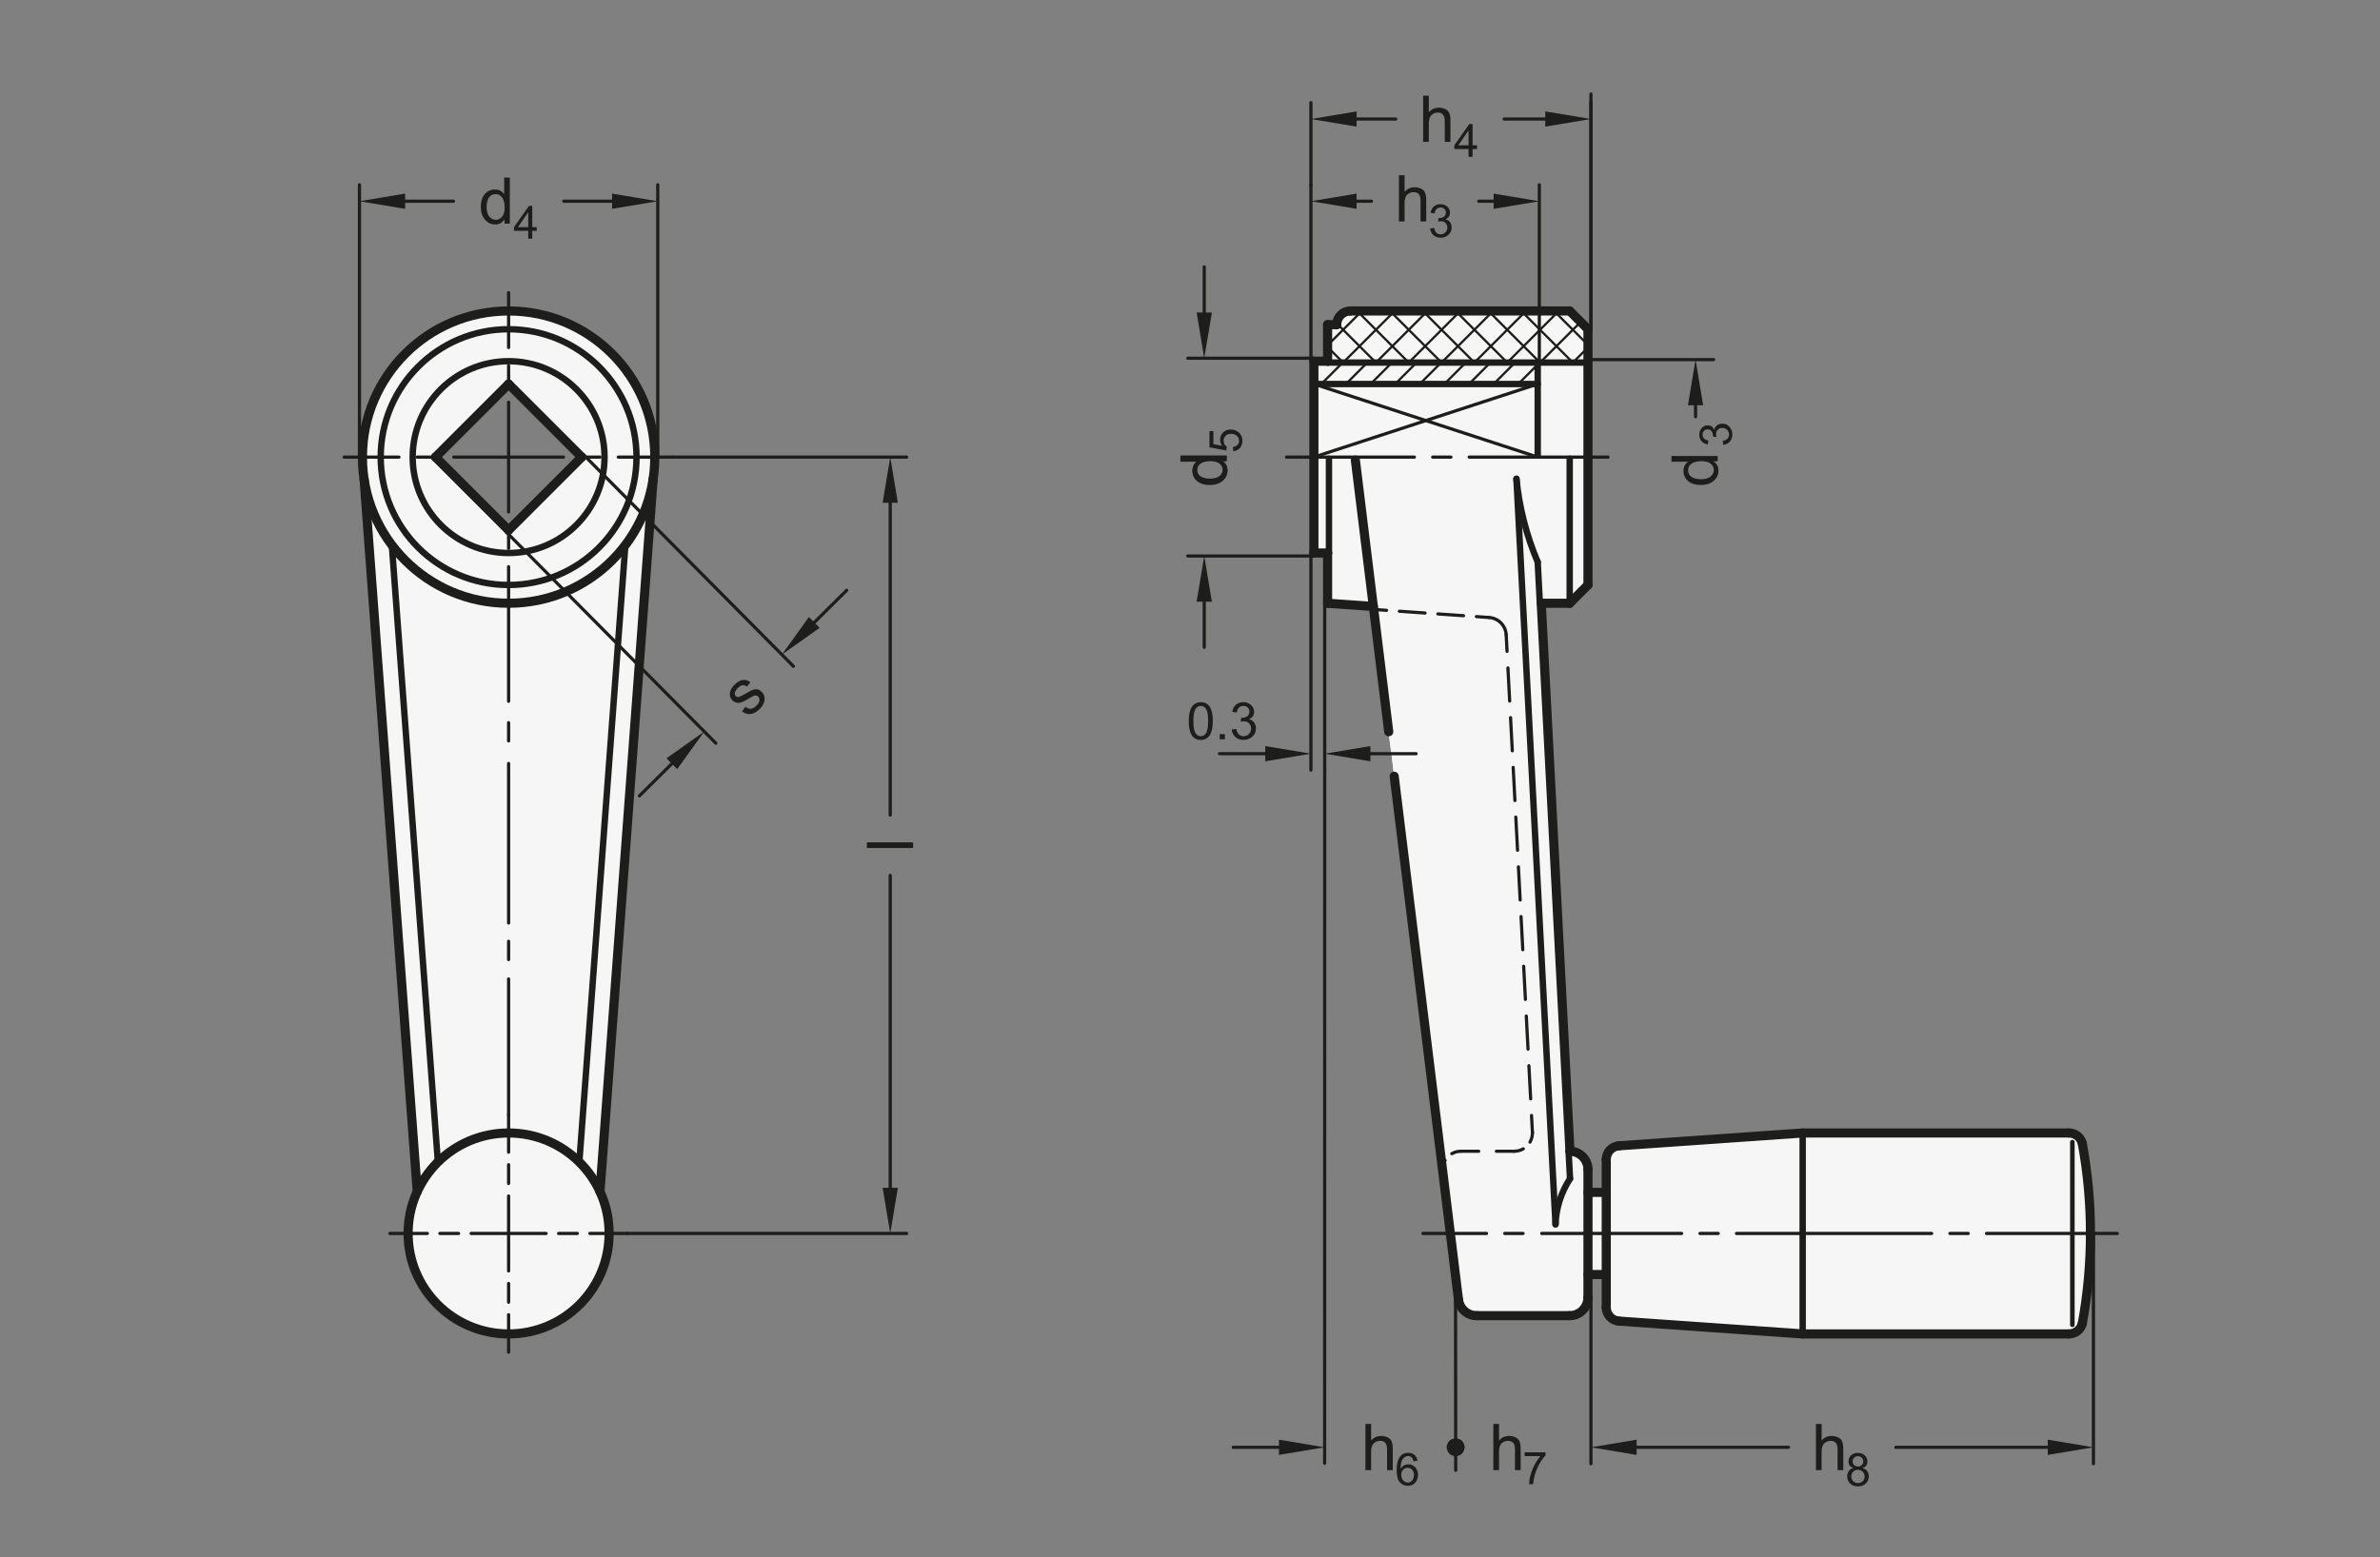 <?xml version="1.0" encoding="UTF-8"?>
<svg xmlns="http://www.w3.org/2000/svg" version="1.1" viewBox="0 0 369.213 241.654">
  <rect x="0" y="0" width="369.213" height="241.654" fill="#808080" stroke="none"/>
  <!-- Generator: Adobe Illustrator 28.6.0, SVG Export Plug-In . SVG Version: 1.2.0 Build 709)  -->
  <g>
    <g id="MD_x5F_3_x5F_FUELLUNG_x5F_WS">
      <g id="POLYLINE">
        <path d="M323.036,177.464c-.222-.965-1.081-1.649-2.072-1.649h-41.312l-28.494,1.988c-1.114.078-1.978,1.004-1.978,2.121v5.104h-2.835v-3.543c0-1.55-1.245-2.813-2.795-2.837l-4.457-85.037h4.417l2.835-2.835-.04-19.843.04-19.843-2.835-2.835h-34.056c-1.137-.015-2.071.894-2.087,2.031,0,.032,0,.063,0,.095h-1.417v5.669h-2.126v29.764h2.126v7.795l7.097.496,2.29,18.975.57,4.313,10.348,84.278c.175,1.421,1.382,2.489,2.814,2.489h14.441c1.566,0,2.835-1.269,2.835-2.835v-3.543h2.835v5.104c0,1.117.864,2.043,1.978,2.121l28.494,1.988h41.312c.99,0,1.85-.684,2.072-1.649,1.682-9.218,1.682-18.665,0-27.883Z" fill="#fff"/>
      </g>
      <g id="POLYLINE-2" data-name="POLYLINE">
        <path d="M64.728,184.91c-3.587,7.828-.149,17.081,7.678,20.668s17.081.149,20.668-7.678c1.89-4.124,1.89-8.866,0-12.99l8.25-110.596-11.089-3.377-11.335,11.335-11.339-11.339,11.339-11.339,11.339,11.339,11.088,3.365c1.859-12.386-6.675-23.933-19.061-25.791-12.386-1.859-23.933,6.675-25.791,19.061-.335,2.231-.335,4.499,0,6.73l8.253,110.612Z" fill="#fff"/>
      </g>
    </g>
    <g id="MD_x5F_3_x5F_FUELLUNG_x5F_GR">
      <g id="POLYLINE-3" data-name="POLYLINE">
        <path d="M64.728,184.91c-3.587,7.828-.149,17.081,7.678,20.668s17.081.149,20.668-7.678c1.89-4.124,1.89-8.866,0-12.99l8.25-110.596-11.089-3.377-11.335,11.335-11.339-11.339,11.339-11.339,11.339,11.339,11.088,3.365c1.859-12.386-6.675-23.933-19.061-25.791-12.386-1.859-23.933,6.675-25.791,19.061-.335,2.231-.335,4.499,0,6.73l8.253,110.612Z" fill="#f6f6f6"/>
      </g>
      <g id="POLYLINE-4" data-name="POLYLINE">
        <path d="M323.036,177.464c-.222-.965-1.081-1.649-2.072-1.649h-41.312l-28.494,1.988c-1.114.078-1.978,1.004-1.978,2.121v5.104h-2.835v-3.543c0-1.55-1.245-2.813-2.795-2.837l-4.457-85.037h4.417l2.835-2.835-.04-19.843.04-19.843-2.835-2.835h-34.056c-1.137-.015-2.071.894-2.087,2.031,0,.032,0,.063,0,.095h-1.417v5.669h-2.126v29.764h2.126v7.795l7.097.496,2.29,18.975.57,4.313,10.348,84.278c.175,1.421,1.382,2.489,2.814,2.489h14.441c1.566,0,2.835-1.269,2.835-2.835v-3.543h2.835v5.104c0,1.117.864,2.043,1.978,2.121l28.494,1.988h41.312c.99,0,1.85-.684,2.072-1.649,1.682-9.218,1.682-18.665,0-27.883Z" fill="#f6f6f6"/>
      </g>
    </g>
    <g id="MD_x5F_1_x5F_070">
      <g id="CIRCLE">
        <path d="M59.058,70.932c0-10.959,8.884-19.843,19.843-19.843s19.843,8.884,19.843,19.843-8.884,19.843-19.843,19.843-19.843-8.884-19.843-19.843h0Z" fill="none" stroke="#1d1d1b" stroke-linecap="round" stroke-linejoin="round" stroke-width=".992"/>
      </g>
      <g id="LINE">
        <line x1="67.929" y1="180.329" x2="60.785" y2="84.573" fill="none" stroke="#1d1d1b" stroke-linecap="round" stroke-linejoin="round" stroke-width=".992"/>
      </g>
      <g id="LINE-2" data-name="LINE">
        <line x1="89.873" y1="180.329" x2="97.017" y2="84.573" fill="none" stroke="#1d1d1b" stroke-linecap="round" stroke-linejoin="round" stroke-width=".992"/>
      </g>
      <g id="LINE-3" data-name="LINE">
        <line x1="241.31" y1="189.988" x2="235.247" y2="74.298" fill="none" stroke="#1d1d1b" stroke-linecap="round" stroke-linejoin="round" stroke-width=".992"/>
      </g>
      <g id="ARC">
        <path d="M235.247,74.298c.439,4.449,1.551,8.805,3.299,12.919" fill="none" stroke="#1d1d1b" stroke-linecap="round" stroke-linejoin="round" stroke-width=".992"/>
      </g>
      <g id="ARC-2" data-name="ARC">
        <path d="M243.561,182.912c-1.385,2.107-2.164,4.555-2.251,7.075" fill="none" stroke="#1d1d1b" stroke-linecap="round" stroke-linejoin="round" stroke-width=".992"/>
      </g>
      <g id="LINE-4" data-name="LINE">
        <line x1="243.51" y1="93.61" x2="243.51" y2="71.181" fill="none" stroke="#1d1d1b" stroke-linecap="round" stroke-linejoin="round" stroke-width=".992"/>
      </g>
      <g id="LINE-5" data-name="LINE">
        <line x1="249.18" y1="185.027" x2="249.18" y2="197.783" fill="none" stroke="#1d1d1b" stroke-linecap="round" stroke-linejoin="round" stroke-width=".992"/>
      </g>
      <g id="LINE-6" data-name="LINE">
        <line x1="243.561" y1="182.912" x2="243.338" y2="178.66" fill="none" stroke="#1d1d1b" stroke-linecap="round" stroke-linejoin="round" stroke-width=".992"/>
      </g>
      <g id="LINE-7" data-name="LINE">
        <line x1="238.881" y1="93.61" x2="238.546" y2="87.206" fill="none" stroke="#1d1d1b" stroke-linecap="round" stroke-linejoin="round" stroke-width=".992"/>
      </g>
      <g id="LINE-8" data-name="LINE">
        <line x1="279.652" y1="191.405" x2="279.652" y2="175.814" fill="none" stroke="#1d1d1b" stroke-linecap="round" stroke-linejoin="round" stroke-width=".992"/>
      </g>
      <g id="LINE-9" data-name="LINE">
        <line x1="279.652" y1="191.405" x2="279.652" y2="206.995" fill="none" stroke="#1d1d1b" stroke-linecap="round" stroke-linejoin="round" stroke-width=".992"/>
      </g>
      <g id="LINE-10" data-name="LINE">
        <line x1="205.951" y1="56.263" x2="246.345" y2="56.263" fill="none" stroke="#1d1d1b" stroke-linecap="round" stroke-linejoin="round" stroke-width=".992"/>
      </g>
      <g id="LINE-11" data-name="LINE">
        <line x1="203.825" y1="59.594" x2="238.55" y2="59.594" fill="none" stroke="#1d1d1b" stroke-linecap="round" stroke-linejoin="round" stroke-width=".992"/>
      </g>
      <g id="LINE-12" data-name="LINE">
        <line x1="238.55" y1="56.263" x2="238.55" y2="70.684" fill="none" stroke="#1d1d1b" stroke-linecap="round" stroke-linejoin="round" stroke-width=".992"/>
      </g>
      <g id="LINE-13" data-name="LINE">
        <line x1="206.164" y1="71.181" x2="206.164" y2="85.814" fill="none" stroke="#1d1d1b" stroke-linecap="round" stroke-linejoin="round" stroke-width=".992"/>
      </g>
      <g id="CIRCLE-2" data-name="CIRCLE">
        <path d="M64.019,70.932c0-8.219,6.663-14.882,14.882-14.882s14.882,6.663,14.882,14.882-6.663,14.882-14.882,14.882-14.882-6.663-14.882-14.882h0Z" fill="none" stroke="#1d1d1b" stroke-linecap="round" stroke-linejoin="round" stroke-width=".992"/>
      </g>
    </g>
    <g id="MD_x5F_1_x5F_VERDECKT">
      <g id="LINE-14" data-name="LINE">
        <path d="M237.724,175.914c-.131,0-.24-.103-.248-.235l-.136-2.572c-.007-.137.099-.253.235-.261.126,0,.253.099.261.235l.136,2.572c.007.137-.099.253-.235.261h-.013ZM237.453,170.769c-.131,0-.241-.103-.248-.235l-.271-5.144c-.007-.137.099-.253.235-.261.128,0,.254.099.261.235l.271,5.144c.007.137-.099.253-.235.261h-.013ZM237.047,163.053c-.131,0-.24-.103-.248-.235l-.271-5.145c-.007-.137.099-.253.235-.261.131,0,.253.099.261.235l.271,5.145c.007.137-.099.253-.235.261h-.013ZM236.64,155.338c-.131,0-.241-.103-.248-.235l-.271-5.145c-.007-.137.099-.253.235-.261.133,0,.254.099.261.235l.271,5.145c.007.137-.099.253-.235.261h-.013ZM236.233,147.621c-.131,0-.24-.103-.248-.235l-.271-5.144c-.007-.137.099-.253.235-.261.136.002.253.099.261.235l.271,5.144c.007.137-.099.253-.235.261h-.013ZM235.826,139.905c-.131,0-.241-.103-.248-.235l-.271-5.145c-.007-.137.099-.253.235-.261.138.003.254.099.261.235l.271,5.145c.007.137-.099.253-.235.261h-.013ZM235.42,132.189c-.131,0-.24-.103-.248-.235l-.271-5.145c-.007-.137.099-.253.235-.261.141.004.253.099.261.235l.271,5.145c.007.137-.099.253-.235.261h-.013ZM235.013,124.472c-.131,0-.241-.103-.248-.235l-.271-5.144c-.007-.137.099-.254.235-.261.126-.013.254.098.261.234l.271,5.145c.007.137-.099.253-.235.261h-.013ZM234.606,116.756c-.131,0-.24-.103-.248-.235l-.271-5.145c-.007-.137.099-.253.235-.261.129-.012.253.098.261.234l.271,5.145c.007.137-.099.253-.235.261-.004,0-.009,0-.013,0ZM234.199,109.04c-.131,0-.241-.103-.248-.235l-.271-5.144c-.007-.137.099-.254.235-.261.131-.011.254.098.261.234l.271,5.144c.007.137-.099.254-.235.261-.004,0-.009,0-.013,0ZM233.793,101.324c-.131,0-.24-.103-.248-.235l-.136-2.573c-.007-.137.099-.253.235-.261.133-.021.252.098.261.234l.136,2.573c.007.137-.099.253-.235.261-.004,0-.009,0-.013,0Z" fill="#1d1d1b"/>
      </g>
      <g id="LINE-15" data-name="LINE">
        <path d="M234.894,178.897h-2.754c-.137,0-.248-.111-.248-.248s.111-.248.248-.248h2.754c.137,0,.248.111.248.248s-.111.248-.248.248ZM229.388,178.897h-2.754c-.137,0-.248-.111-.248-.248s.111-.248.248-.248h2.754c.137,0,.248.111.248.248s-.111.248-.248.248Z" fill="#1d1d1b"/>
      </g>
      <g id="ARC-3" data-name="ARC">
        <g>
          <path d="M237.728,176.062c-.137,0-.248-.111-.248-.248,0-.044,0-.089-.004-.134-.008-.137.097-.254.233-.263.136.006.255.097.263.233.003.055.004.109.004.163,0,.137-.111.248-.248.248Z" fill="#1d1d1b"/>
          <path d="M234.894,178.897c-.137,0-.248-.111-.248-.248s.111-.248.248-.248c.456,0,.902-.119,1.293-.346.118-.068.271-.029.339.091.068.118.028.27-.091.339-.465.27-.998.412-1.541.412ZM237.349,177.48c-.042,0-.085-.011-.124-.033-.119-.068-.159-.221-.091-.339.227-.391.346-.839.346-1.294,0-.137.111-.248.248-.248s.248.111.248.248c0,.543-.143,1.076-.412,1.542-.046.08-.13.124-.215.124Z" fill="#1d1d1b"/>
        </g>
      </g>
      <g id="ARC-4" data-name="ARC">
        <g>
          <path d="M223.819,182.077c-.124,0-.231-.093-.246-.219-.015-.124-.022-.249-.022-.374,0-.137.111-.248.248-.248s.248.111.248.248c0,.105.006.211.019.315.017.136-.081.26-.217.275-.01,0-.02.002-.029.002Z" fill="#1d1d1b"/>
          <path d="M223.799,181.732h0c-.138,0-.248-.111-.248-.248,0-.543.145-1.076.414-1.543.069-.12.223-.158.339-.091.119.068.159.221.091.339-.227.392-.347.84-.348,1.295,0,.138-.111.248-.248.248ZM225.217,179.276c-.085,0-.169-.044-.215-.124-.068-.118-.028-.27.091-.339.465-.27.998-.412,1.541-.412.137,0,.248.111.248.248s-.111.248-.248.248c-.456,0-.902.119-1.293.346-.039.022-.082.033-.124.033Z" fill="#1d1d1b"/>
        </g>
      </g>
      <g id="LINE-16" data-name="LINE">
        <path d="M231.023,96.071c-.006,0-.012,0-.018,0l-1.991-.139c-.137-.01-.239-.128-.229-.265.009-.137.126-.244.265-.23l1.991.139c.137.01.239.128.229.265-.009.131-.118.231-.247.231ZM227.041,95.793c-.006,0-.012,0-.018,0l-3.981-.278c-.137-.01-.239-.128-.229-.265.009-.137.135-.242.265-.23l3.981.278c.137.01.239.128.229.265-.009.131-.118.231-.247.231ZM221.068,95.375c-.006,0-.012,0-.018,0l-3.982-.278c-.137-.01-.239-.128-.229-.265.009-.137.134-.239.265-.23l3.982.278c.137.01.239.128.229.265-.009.131-.118.231-.247.231ZM215.096,94.958c-.006,0-.012,0-.018,0l-1.991-.139c-.137-.01-.239-.128-.229-.265.009-.137.129-.242.265-.23l1.991.139c.137.01.239.128.229.265-.009.131-.118.231-.247.231Z" fill="#1d1d1b"/>
      </g>
      <g id="ARC-5" data-name="ARC">
        <path d="M233.657,98.751c-.131,0-.241-.103-.248-.235-.068-1.303-1.102-2.354-2.403-2.445-.137-.01-.239-.128-.229-.265.009-.136.134-.236.265-.23,1.551.109,2.782,1.362,2.864,2.914.007.137-.099.254-.235.261-.004,0-.009,0-.013,0Z" fill="#1d1d1b"/>
      </g>
    </g>
    <g id="MD_x5F_1_x5F_050">
      <g id="LINE-17" data-name="LINE">
        <line x1="321.488" y1="177.232" x2="321.488" y2="205.578" fill="none" stroke="#1d1d1b" stroke-linecap="round" stroke-linejoin="round" stroke-width=".709"/>
      </g>
    </g>
    <g id="MD_x5F_1_x5F_100">
      <g id="CIRCLE-3" data-name="CIRCLE">
        <path d="M56.224,70.932c0-12.524,10.153-22.677,22.677-22.677s22.677,10.153,22.677,22.677-10.153,22.677-22.677,22.677-22.677-10.153-22.677-22.677h0Z" fill="none" stroke="#1d1d1b" stroke-linecap="round" stroke-linejoin="round" stroke-width="1.417"/>
      </g>
      <g id="CIRCLE-4" data-name="CIRCLE">
        <path d="M63.31,191.405c0-8.61,6.98-15.591,15.591-15.591s15.591,6.98,15.591,15.591-6.98,15.591-15.591,15.591-15.591-6.98-15.591-15.591h0Z" fill="none" stroke="#1d1d1b" stroke-linecap="round" stroke-linejoin="round" stroke-width="1.417"/>
      </g>
      <g id="LINE-18" data-name="LINE">
        <line x1="64.728" y1="184.91" x2="56.475" y2="74.298" fill="none" stroke="#1d1d1b" stroke-linecap="round" stroke-linejoin="round" stroke-width="1.417"/>
      </g>
      <g id="LINE-19" data-name="LINE">
        <line x1="93.074" y1="184.91" x2="101.327" y2="74.298" fill="none" stroke="#1d1d1b" stroke-linecap="round" stroke-linejoin="round" stroke-width="1.417"/>
      </g>
      <g id="LINE-20" data-name="LINE">
        <line x1="246.345" y1="51.09" x2="246.345" y2="70.932" fill="none" stroke="#1d1d1b" stroke-linecap="round" stroke-linejoin="round" stroke-width="1.417"/>
      </g>
      <g id="LINE-21" data-name="LINE">
        <line x1="243.51" y1="93.61" x2="246.345" y2="90.775" fill="none" stroke="#1d1d1b" stroke-linecap="round" stroke-linejoin="round" stroke-width="1.417"/>
      </g>
      <g id="LINE-22" data-name="LINE">
        <line x1="246.345" y1="90.775" x2="246.345" y2="70.932" fill="none" stroke="#1d1d1b" stroke-linecap="round" stroke-linejoin="round" stroke-width="1.417"/>
      </g>
      <g id="LINE-23" data-name="LINE">
        <line x1="239.094" y1="93.61" x2="243.51" y2="93.61" fill="none" stroke="#1d1d1b" stroke-linecap="round" stroke-linejoin="round" stroke-width="1.417"/>
      </g>
      <g id="LINE-24" data-name="LINE">
        <line x1="210.259" y1="71.39" x2="215.436" y2="113.55" fill="none" stroke="#1d1d1b" stroke-linecap="round" stroke-linejoin="round" stroke-width="1.417"/>
      </g>
      <g id="LINE-25" data-name="LINE">
        <line x1="205.951" y1="93.61" x2="213.049" y2="94.106" fill="none" stroke="#1d1d1b" stroke-linecap="round" stroke-linejoin="round" stroke-width="1.417"/>
      </g>
      <g id="LINE-26" data-name="LINE">
        <line x1="229.07" y1="204.161" x2="243.51" y2="204.161" fill="none" stroke="#1d1d1b" stroke-linecap="round" stroke-linejoin="round" stroke-width="1.417"/>
      </g>
      <g id="LINE-27" data-name="LINE">
        <line x1="246.345" y1="201.326" x2="246.345" y2="181.484" fill="none" stroke="#1d1d1b" stroke-linecap="round" stroke-linejoin="round" stroke-width="1.417"/>
      </g>
      <g id="ARC-6" data-name="ARC">
        <path d="M226.256,201.672c.175,1.421,1.382,2.489,2.814,2.489" fill="none" stroke="#1d1d1b" stroke-linecap="round" stroke-linejoin="round" stroke-width="1.417"/>
      </g>
      <g id="ARC-7" data-name="ARC">
        <path d="M243.51,204.161c1.566,0,2.835-1.269,2.835-2.835" fill="none" stroke="#1d1d1b" stroke-linecap="round" stroke-linejoin="round" stroke-width="1.417"/>
      </g>
      <g id="ARC-8" data-name="ARC">
        <path d="M246.345,181.484c0-1.55-1.245-2.812-2.794-2.834" fill="none" stroke="#1d1d1b" stroke-linecap="round" stroke-linejoin="round" stroke-width="1.417"/>
      </g>
      <g id="LINE-28" data-name="LINE">
        <line x1="246.345" y1="197.783" x2="249.18" y2="197.783" fill="none" stroke="#1d1d1b" stroke-linecap="round" stroke-linejoin="round" stroke-width="1.417"/>
      </g>
      <g id="LINE-29" data-name="LINE">
        <line x1="246.345" y1="185.027" x2="249.18" y2="185.027" fill="none" stroke="#1d1d1b" stroke-linecap="round" stroke-linejoin="round" stroke-width="1.417"/>
      </g>
      <g id="LINE-30" data-name="LINE">
        <line x1="243.551" y1="178.649" x2="239.094" y2="93.61" fill="none" stroke="#1d1d1b" stroke-linecap="round" stroke-linejoin="round" stroke-width="1.417"/>
      </g>
      <g id="LINE-31" data-name="LINE">
        <line x1="279.652" y1="175.814" x2="320.965" y2="175.814" fill="none" stroke="#1d1d1b" stroke-linecap="round" stroke-linejoin="round" stroke-width="1.417"/>
      </g>
      <g id="LINE-32" data-name="LINE">
        <line x1="251.158" y1="177.802" x2="279.652" y2="175.814" fill="none" stroke="#1d1d1b" stroke-linecap="round" stroke-linejoin="round" stroke-width="1.417"/>
      </g>
      <g id="LINE-33" data-name="LINE">
        <line x1="251.158" y1="205.007" x2="279.652" y2="206.995" fill="none" stroke="#1d1d1b" stroke-linecap="round" stroke-linejoin="round" stroke-width="1.417"/>
      </g>
      <g id="LINE-34" data-name="LINE">
        <line x1="279.652" y1="206.995" x2="320.965" y2="206.995" fill="none" stroke="#1d1d1b" stroke-linecap="round" stroke-linejoin="round" stroke-width="1.417"/>
      </g>
      <g id="ARC-9" data-name="ARC">
        <path d="M323.036,205.346c1.682-9.218,1.682-18.665,0-27.883" fill="none" stroke="#1d1d1b" stroke-linecap="round" stroke-linejoin="round" stroke-width="1.417"/>
      </g>
      <g id="ARC-10" data-name="ARC">
        <path d="M323.036,177.464c-.222-.965-1.081-1.649-2.072-1.649" fill="none" stroke="#1d1d1b" stroke-linecap="round" stroke-linejoin="round" stroke-width="1.417"/>
      </g>
      <g id="ARC-11" data-name="ARC">
        <path d="M320.965,206.995c.99,0,1.85-.684,2.072-1.649" fill="none" stroke="#1d1d1b" stroke-linecap="round" stroke-linejoin="round" stroke-width="1.417"/>
      </g>
      <g id="ARC-12" data-name="ARC">
        <path d="M249.18,202.887c0,1.117.864,2.043,1.978,2.121" fill="none" stroke="#1d1d1b" stroke-linecap="round" stroke-linejoin="round" stroke-width="1.417"/>
      </g>
      <g id="ARC-13" data-name="ARC">
        <path d="M251.158,177.802c-1.114.078-1.978,1.004-1.978,2.121" fill="none" stroke="#1d1d1b" stroke-linecap="round" stroke-linejoin="round" stroke-width="1.417"/>
      </g>
      <g id="LINE-35" data-name="LINE">
        <line x1="249.18" y1="191.405" x2="249.18" y2="202.887" fill="none" stroke="#1d1d1b" stroke-linecap="round" stroke-linejoin="round" stroke-width="1.417"/>
      </g>
      <g id="LINE-36" data-name="LINE">
        <line x1="249.18" y1="191.405" x2="249.18" y2="179.923" fill="none" stroke="#1d1d1b" stroke-linecap="round" stroke-linejoin="round" stroke-width="1.417"/>
      </g>
      <g id="LINE-37" data-name="LINE">
        <line x1="67.562" y1="70.932" x2="78.901" y2="59.594" fill="none" stroke="#1d1d1b" stroke-linecap="round" stroke-linejoin="round" stroke-width="1.417"/>
      </g>
      <g id="LINE-38" data-name="LINE">
        <line x1="78.901" y1="59.594" x2="90.239" y2="70.932" fill="none" stroke="#1d1d1b" stroke-linecap="round" stroke-linejoin="round" stroke-width="1.417"/>
      </g>
      <g id="LINE-39" data-name="LINE">
        <line x1="90.239" y1="70.932" x2="78.901" y2="82.271" fill="none" stroke="#1d1d1b" stroke-linecap="round" stroke-linejoin="round" stroke-width="1.417"/>
      </g>
      <g id="LINE-40" data-name="LINE">
        <line x1="78.901" y1="82.271" x2="67.562" y2="70.932" fill="none" stroke="#1d1d1b" stroke-linecap="round" stroke-linejoin="round" stroke-width="1.417"/>
      </g>
      <g id="LINE-41" data-name="LINE">
        <line x1="216.284" y1="120.458" x2="226.256" y2="201.672" fill="none" stroke="#1d1d1b" stroke-linecap="round" stroke-linejoin="round" stroke-width="1.417"/>
      </g>
      <g id="LINE-42" data-name="LINE">
        <line x1="209.495" y1="48.255" x2="243.51" y2="48.255" fill="none" stroke="#1d1d1b" stroke-linecap="round" stroke-linejoin="round" stroke-width="1.417"/>
      </g>
      <g id="LINE-43" data-name="LINE">
        <line x1="243.51" y1="48.255" x2="246.345" y2="51.09" fill="none" stroke="#1d1d1b" stroke-linecap="round" stroke-linejoin="round" stroke-width="1.417"/>
      </g>
      <g id="ARC-14" data-name="ARC">
        <path d="M209.495,48.255c-1.174,0-2.126.952-2.126,2.126" fill="none" stroke="#1d1d1b" stroke-linecap="round" stroke-linejoin="round" stroke-width="1.417"/>
      </g>
      <g id="LINE-44" data-name="LINE">
        <line x1="203.825" y1="56.051" x2="205.951" y2="56.051" fill="none" stroke="#1d1d1b" stroke-linecap="round" stroke-linejoin="round" stroke-width="1.417"/>
      </g>
      <g id="LINE-45" data-name="LINE">
        <line x1="203.825" y1="56.051" x2="203.825" y2="70.932" fill="none" stroke="#1d1d1b" stroke-linecap="round" stroke-linejoin="round" stroke-width="1.417"/>
      </g>
      <g id="LINE-46" data-name="LINE">
        <line x1="205.951" y1="56.051" x2="205.951" y2="50.381" fill="none" stroke="#1d1d1b" stroke-linecap="round" stroke-linejoin="round" stroke-width="1.417"/>
      </g>
      <g id="LINE-47" data-name="LINE">
        <line x1="205.951" y1="50.381" x2="207.369" y2="50.381" fill="none" stroke="#1d1d1b" stroke-linecap="round" stroke-linejoin="round" stroke-width="1.417"/>
      </g>
      <g id="LINE-48" data-name="LINE">
        <line x1="203.825" y1="85.814" x2="203.825" y2="70.932" fill="none" stroke="#1d1d1b" stroke-linecap="round" stroke-linejoin="round" stroke-width="1.417"/>
      </g>
      <g id="LINE-49" data-name="LINE">
        <line x1="203.825" y1="85.814" x2="205.951" y2="85.814" fill="none" stroke="#1d1d1b" stroke-linecap="round" stroke-linejoin="round" stroke-width="1.417"/>
      </g>
      <g id="LINE-50" data-name="LINE">
        <line x1="205.951" y1="85.814" x2="205.951" y2="93.61" fill="none" stroke="#1d1d1b" stroke-linecap="round" stroke-linejoin="round" stroke-width="1.417"/>
      </g>
    </g>
    <g id="MD_x5F_2_x5F_BEMASSUNG">
      <g id="LINE-51" data-name="LINE">
        <line x1="225.799" y1="201.728" x2="225.826" y2="228.16" fill="#1d1d1b" stroke="#1d1d1b" stroke-linecap="round" stroke-linejoin="round" stroke-width=".496"/>
      </g>
      <g id="LINE-52" data-name="LINE">
        <line x1="205.507" y1="119.509" x2="205.491" y2="227.068" fill="#1d1d1b" stroke="#1d1d1b" stroke-linecap="round" stroke-linejoin="round" stroke-width=".496"/>
      </g>
      <g id="LINE-53" data-name="LINE">
        <line x1="198.404" y1="224.587" x2="191.317" y2="224.587" fill="#1d1d1b" stroke="#1d1d1b" stroke-linecap="round" stroke-linejoin="round" stroke-width=".496"/>
      </g>
      <g id="SOLID">
        <polygon points="198.404 223.406 205.491 224.587 198.404 225.768 198.404 223.406" fill="#1d1d1b"/>
      </g>
      <g id="LINE-54" data-name="LINE">
        <line x1="246.806" y1="51.09" x2="246.806" y2="14.594" fill="#1d1d1b" stroke="#1d1d1b" stroke-linecap="round" stroke-linejoin="round" stroke-width=".496"/>
      </g>
      <g id="TEXT">
        <path d="M190.285,70.763v.821h-.66v.02c.521.316.782.793.782,1.432,0,.635-.252,1.166-.755,1.591-.504.425-1.156.638-1.957.638-.838,0-1.499-.2-1.984-.601s-.729-.93-.729-1.588c0-.619.236-1.09.709-1.413v-.02h-2.571v-.879h7.165ZM189.683,72.942c0-.384-.157-.71-.474-.978s-.795-.401-1.437-.401c-.633,0-1.136.122-1.511.367-.374.244-.562.595-.562,1.051s.183.801.55,1.034c.366.233.848.35,1.444.35.43,0,.794-.063,1.092-.188s.522-.3.672-.525c.15-.225.225-.461.225-.708Z" fill="#1d1d1b"/>
      </g>
      <g id="TEXT-2" data-name="TEXT">
        <path d="M265.941,66.685c.06-.31.209-.544.45-.703.24-.159.502-.238.785-.238.456,0,.83.166,1.123.498.294.332.44.729.44,1.192,0,.443-.129.808-.387,1.095-.258.288-.599.455-1.023.503l-.085-.616c.33-.062.578-.174.742-.337s.246-.378.246-.645c0-.287-.101-.531-.303-.73-.202-.199-.448-.299-.74-.299-.281,0-.514.091-.698.272-.185.182-.277.418-.277.71,0,.119.021.264.065.435l-.541-.072c0-.164-.008-.294-.023-.39-.017-.096-.055-.203-.116-.321s-.15-.217-.266-.294-.258-.116-.43-.116c-.248,0-.441.083-.578.248s-.205.356-.205.573c0,.249.079.451.236.607s.382.255.674.296l-.113.616c-.436-.08-.762-.256-.979-.528-.216-.272-.324-.598-.324-.977,0-.417.126-.766.378-1.045s.561-.419.925-.419c.468,0,.805.229,1.01.688h.014Z" fill="#1d1d1b"/>
      </g>
      <g id="SOLID-2" data-name="SOLID">
        <polygon points="264.215 62.889 263.034 55.803 261.853 62.889 264.215 62.889" fill="#1d1d1b"/>
      </g>
      <g id="LINE-55" data-name="LINE">
        <line x1="263.034" y1="62.889" x2="263.034" y2="64.661" fill="#1d1d1b" stroke="#1d1d1b" stroke-linecap="round" stroke-linejoin="round" stroke-width=".496"/>
      </g>
      <g id="LINE-56" data-name="LINE">
        <line x1="265.833" y1="55.803" x2="246.345" y2="55.803" fill="#1d1d1b" stroke="#1d1d1b" stroke-linecap="round" stroke-linejoin="round" stroke-width=".496"/>
      </g>
      <g id="TEXT-3" data-name="TEXT">
        <path d="M266.466,70.763v.821h-.66v.02c.521.316.782.793.782,1.432,0,.635-.252,1.166-.755,1.591-.504.425-1.156.638-1.957.638-.838,0-1.499-.2-1.984-.601s-.729-.93-.729-1.588c0-.619.236-1.09.709-1.413v-.02h-2.571v-.879h7.165ZM265.864,72.942c0-.384-.157-.71-.474-.978s-.795-.401-1.437-.401c-.633,0-1.136.122-1.511.367-.374.244-.562.595-.562,1.051s.183.801.55,1.034c.366.233.848.35,1.444.35.43,0,.794-.063,1.092-.188s.522-.3.672-.525c.15-.225.225-.461.225-.708Z" fill="#1d1d1b"/>
      </g>
      <g id="HATCH">
        <path d="M225.821,223.879v1.417l.709-.709-.709-.709ZM225.821,223.879l-.709.709.709.709v-1.417Z" fill="#1d1d1b" fill-rule="evenodd"/>
      </g>
      <g id="HATCH-2" data-name="HATCH">
        <path d="M226.955,224.587h-2.268,2.268Z" fill="#1d1d1b" fill-rule="evenodd"/>
        <path d="M225.016,223.793l.01-.01M225.007,223.815l.041-.041M224.998,223.836l.072-.072M224.989,223.858l.102-.102M224.98,223.88l.133-.133M224.971,223.901l.164-.164M224.962,223.923l.195-.195M224.953,223.945l.225-.225M224.944,223.967l.256-.256M224.935,223.988l.287-.287M224.926,224.01l.318-.318M224.917,224.032l.348-.348M224.908,224.054l.379-.379M224.899,224.075l.41-.41M224.89,224.097l.44-.44M224.881,224.119l.471-.471M224.872,224.14l.502-.502M224.863,224.162l.533-.533M224.854,224.184l.563-.563M224.845,224.206l.594-.594M224.836,224.227l.625-.625M224.827,224.249l.656-.656M224.818,224.271l.686-.686M224.809,224.293l.717-.717M224.8,224.314l.748-.748M224.791,224.336l.778-.778M224.782,224.358l.809-.809M224.773,224.379l.84-.84M224.764,224.401l.871-.871M224.755,224.423l.901-.901M224.746,224.445l.932-.932M224.737,224.466l.963-.963M224.728,224.488l.994-.994M224.719,224.51l1.024-1.024M224.71,224.532l1.055-1.055M224.701,224.553l1.086-1.086M224.692,224.575l1.116-1.116M224.689,224.591l1.136-1.136M224.692,224.6l1.141-1.141M224.696,224.609l1.147-1.147M224.7,224.618l1.152-1.152M224.704,224.627l1.157-1.157M224.707,224.636l1.163-1.163M224.711,224.645l1.168-1.168M224.715,224.654l1.173-1.173M224.718,224.663l1.178-1.178M224.722,224.672l1.184-1.184M224.726,224.681l1.189-1.189M224.73,224.69l1.194-1.194M224.733,224.699l1.199-1.199M224.737,224.708l1.205-1.205M224.741,224.717l1.21-1.21M224.745,224.726l1.215-1.215M224.748,224.735l1.22-1.22M224.752,224.744l1.226-1.226M224.756,224.753l1.231-1.231M224.759,224.762l1.236-1.236M224.763,224.771l1.242-1.242M224.767,224.78l1.247-1.247M224.771,224.789l1.252-1.252M224.774,224.798l1.257-1.257M224.778,224.807l1.263-1.263M224.782,224.816l1.268-1.268M224.786,224.825l1.273-1.273M224.789,224.834l1.278-1.278M224.793,224.843l1.284-1.284M224.797,224.852l1.289-1.289M224.8,224.861l1.294-1.294M224.804,224.87l1.3-1.3M224.808,224.879l1.305-1.305M224.812,224.888l1.31-1.31M224.815,224.897l1.315-1.315M224.819,224.906l1.321-1.321M224.823,224.915l1.326-1.326M224.827,224.924l1.331-1.331M224.83,224.933l1.336-1.336M224.834,224.942l1.342-1.342M224.838,224.951l1.347-1.347M224.841,224.96l1.352-1.352M224.845,224.969l1.358-1.358M224.849,224.978l1.363-1.363M224.853,224.987l1.368-1.368M224.856,224.996l1.373-1.373M224.86,225.005l1.379-1.379M224.864,225.014l1.384-1.384M224.868,225.023l1.389-1.389M224.871,225.032l1.394-1.394M224.875,225.041l1.4-1.4M224.879,225.05l1.405-1.405M224.882,225.059l1.41-1.41M224.886,225.068l1.416-1.416M224.89,225.077l1.421-1.421M224.894,225.086l1.426-1.426M224.897,225.095l1.431-1.431M224.901,225.104l1.437-1.437M224.905,225.113l1.442-1.442M224.909,225.122l1.447-1.447M224.912,225.131l1.452-1.452M224.916,225.14l1.458-1.458M224.92,225.149l1.463-1.463M224.924,225.158l1.468-1.468M224.927,225.167l1.474-1.474M224.931,225.176l1.479-1.479M224.935,225.185l1.484-1.484M224.938,225.194l1.489-1.489M224.942,225.203l1.495-1.495M224.946,225.212l1.5-1.5M224.95,225.221l1.505-1.505M224.953,225.23l1.51-1.51M224.957,225.239l1.516-1.516M224.961,225.248l1.521-1.521M224.965,225.257l1.526-1.526M224.968,225.266l1.532-1.532M224.972,225.275l1.537-1.537M224.976,225.284l1.542-1.542M224.979,225.293l1.547-1.547M224.983,225.302l1.553-1.553M224.987,225.311l1.558-1.558M224.991,225.32l1.563-1.563M224.994,225.329l1.568-1.568M224.998,225.338l1.574-1.574M225.002,225.347l1.579-1.579M225.006,225.356l1.584-1.584M225.009,225.365l1.59-1.59M225.013,225.374l1.595-1.595M225.017,225.383l1.6-1.6M225.022,225.39l1.602-1.602M225.031,225.394l1.596-1.596M225.04,225.398l1.591-1.591M225.049,225.402l1.586-1.586M225.058,225.405l1.581-1.581M225.067,225.409l1.575-1.575M225.076,225.413l1.57-1.57M225.085,225.416l1.565-1.565M225.094,225.42l1.56-1.56M225.103,225.424l1.554-1.554M225.112,225.428l1.549-1.549M225.121,225.431l1.544-1.544M225.13,225.435l1.538-1.538M225.139,225.439l1.533-1.533M225.148,225.443l1.528-1.528M225.157,225.446l1.523-1.523M225.166,225.45l1.517-1.517M225.175,225.454l1.512-1.512M225.184,225.457l1.507-1.507M225.193,225.461l1.502-1.502M225.202,225.465l1.496-1.496M225.211,225.469l1.491-1.491M225.22,225.472l1.486-1.486M225.229,225.476l1.48-1.48M225.238,225.48l1.475-1.475M225.247,225.484l1.47-1.47M225.256,225.487l1.465-1.465M225.265,225.491l1.459-1.459M225.274,225.495l1.454-1.454M225.283,225.499l1.449-1.449M225.292,225.502l1.444-1.444M225.301,225.506l1.438-1.438M225.31,225.51l1.433-1.433M225.319,225.513l1.428-1.428M225.328,225.517l1.422-1.422M225.337,225.521l1.417-1.417M225.346,225.525l1.412-1.412M225.355,225.528l1.407-1.407M225.364,225.532l1.401-1.401M225.373,225.536l1.396-1.396M225.382,225.54l1.391-1.391M225.391,225.543l1.386-1.386M225.4,225.547l1.38-1.38M225.409,225.551l1.375-1.375M225.418,225.554l1.37-1.37M225.427,225.558l1.364-1.364M225.436,225.562l1.359-1.359M225.445,225.566l1.354-1.354M225.454,225.569l1.349-1.349M225.463,225.573l1.343-1.343M225.472,225.577l1.338-1.338M225.481,225.581l1.333-1.333M225.49,225.584l1.328-1.328M225.499,225.588l1.322-1.322M225.508,225.592l1.317-1.317M225.517,225.595l1.312-1.312M225.526,225.599l1.306-1.306M225.535,225.603l1.301-1.301M225.544,225.607l1.296-1.296M225.553,225.61l1.291-1.291M225.562,225.614l1.285-1.285M225.571,225.618l1.28-1.28M225.58,225.622l1.275-1.275M225.589,225.625l1.27-1.27M225.598,225.629l1.264-1.264M225.607,225.633l1.259-1.259M225.616,225.636l1.254-1.254M225.625,225.64l1.248-1.248M225.634,225.644l1.243-1.243M225.643,225.648l1.238-1.238M225.652,225.651l1.233-1.233M225.661,225.655l1.227-1.227M225.67,225.659l1.222-1.222M225.679,225.663l1.217-1.217M225.688,225.666l1.212-1.212M225.697,225.67l1.206-1.206M225.706,225.674l1.201-1.201M225.715,225.677l1.196-1.196M225.724,225.681l1.19-1.19M225.733,225.685l1.185-1.185M225.742,225.689l1.18-1.18M225.751,225.692l1.175-1.175M225.76,225.696l1.169-1.169M225.769,225.7l1.164-1.164M225.778,225.704l1.159-1.159M225.787,225.707l1.154-1.154M225.796,225.711l1.148-1.148M225.805,225.715l1.143-1.143M225.814,225.718l1.138-1.138M225.827,225.719l1.126-1.126M225.848,225.71l1.095-1.095M225.87,225.701l1.064-1.064M225.892,225.692l1.034-1.034M225.914,225.683l1.003-1.003M225.935,225.674l.972-.972M225.957,225.665l.941-.941M225.979,225.656l.911-.911M226,225.647l.88-.88M226.022,225.638l.849-.849M226.044,225.629l.818-.818M226.066,225.62l.788-.788M226.087,225.611l.757-.757M226.109,225.602l.726-.726M226.131,225.593l.696-.696M226.153,225.584l.665-.665M226.174,225.575l.634-.634M226.196,225.566l.603-.603M226.218,225.557l.573-.573M226.239,225.548l.542-.542M226.261,225.539l.511-.511M226.283,225.53l.48-.48M226.305,225.521l.45-.45M226.326,225.512l.419-.419M226.348,225.503l.388-.388M226.37,225.494l.358-.358M226.392,225.485l.327-.327M226.413,225.476l.296-.296M226.435,225.467l.265-.265M226.457,225.458l.235-.235M226.478,225.449l.204-.204M226.5,225.44l.173-.173M226.522,225.431l.142-.142M226.544,225.422l.112-.112M226.565,225.413l.081-.081M226.587,225.404l.05-.05M226.609,225.395l.02-.02" fill="#1d1d1b" stroke="#1d1d1b" stroke-linecap="round" stroke-linejoin="round" stroke-width=".496"/>
      </g>
      <g id="CIRCLE-5" data-name="CIRCLE">
        <path d="M224.687,224.587c0-.626.508-1.134,1.134-1.134s1.134.508,1.134,1.134-.508,1.134-1.134,1.134-1.134-.508-1.134-1.134h0Z" fill="#1d1d1b" stroke="#1d1d1b" stroke-linecap="round" stroke-linejoin="round" stroke-width=".496"/>
      </g>
      <g id="LINE-57" data-name="LINE">
        <line x1="55.763" y1="70.932" x2="55.763" y2="28.674" fill="#1d1d1b" stroke="#1d1d1b" stroke-linecap="round" stroke-linejoin="round" stroke-width=".496"/>
      </g>
      <g id="LINE-58" data-name="LINE">
        <line x1="102.039" y1="70.932" x2="102.039" y2="28.674" fill="#1d1d1b" stroke="#1d1d1b" stroke-linecap="round" stroke-linejoin="round" stroke-width=".496"/>
      </g>
      <g id="LINE-59" data-name="LINE">
        <line x1="62.85" y1="31.225" x2="70.336" y2="31.225" fill="#1d1d1b" stroke="#1d1d1b" stroke-linecap="round" stroke-linejoin="round" stroke-width=".496"/>
      </g>
      <g id="LINE-60" data-name="LINE">
        <line x1="94.952" y1="31.225" x2="87.465" y2="31.225" fill="#1d1d1b" stroke="#1d1d1b" stroke-linecap="round" stroke-linejoin="round" stroke-width=".496"/>
      </g>
      <g id="MTEXT">
        <path d="M79.09,34.709h-.821v-.66h-.02c-.316.521-.793.782-1.432.782-.635,0-1.166-.252-1.591-.755-.425-.504-.638-1.156-.638-1.957,0-.838.2-1.499.601-1.984s.93-.729,1.588-.729c.619,0,1.09.236,1.413.709h.02v-2.571h.879v7.165ZM76.91,34.107c.384,0,.71-.157.978-.474s.401-.795.401-1.437c0-.633-.122-1.136-.367-1.511-.244-.374-.595-.562-1.051-.562s-.801.183-1.034.55c-.233.366-.35.848-.35,1.444,0,.43.063.794.188,1.092s.3.522.525.672c.225.15.461.225.708.225Z" fill="#1d1d1b"/>
        <path d="M83.256,35.82h-.687v1.215h-.625v-1.215h-2.204v-.576l2.314-3.296h.514v3.296h.687v.576ZM81.945,35.244v-2.297h-.014l-1.579,2.297h1.593Z" fill="#1d1d1b"/>
      </g>
      <g id="SOLID-3" data-name="SOLID">
        <polygon points="62.85 30.044 55.763 31.225 62.85 32.407 62.85 30.044" fill="#1d1d1b"/>
      </g>
      <g id="SOLID-4" data-name="SOLID">
        <polygon points="94.952 30.044 102.039 31.225 94.952 32.407 94.952 30.044" fill="#1d1d1b"/>
      </g>
      <g id="LINE-61" data-name="LINE">
        <line x1="78.551" y1="82.57" x2="111.051" y2="115.332" fill="#1d1d1b" stroke="#1d1d1b" stroke-linecap="round" stroke-linejoin="round" stroke-width=".496"/>
      </g>
      <g id="LINE-62" data-name="LINE">
        <line x1="90.587" y1="70.63" x2="123.087" y2="103.391" fill="#1d1d1b" stroke="#1d1d1b" stroke-linecap="round" stroke-linejoin="round" stroke-width=".496"/>
      </g>
      <g id="LINE-63" data-name="LINE">
        <line x1="104.223" y1="118.511" x2="99.192" y2="123.502" fill="#1d1d1b" stroke="#1d1d1b" stroke-linecap="round" stroke-linejoin="round" stroke-width=".496"/>
      </g>
      <g id="LINE-64" data-name="LINE">
        <line x1="126.321" y1="96.589" x2="131.352" y2="91.598" fill="#1d1d1b" stroke="#1d1d1b" stroke-linecap="round" stroke-linejoin="round" stroke-width=".496"/>
      </g>
      <g id="SOLID-5" data-name="SOLID">
        <polygon points="103.391 117.673 109.254 113.52 105.055 119.35 103.391 117.673" fill="#1d1d1b"/>
      </g>
      <g id="SOLID-6" data-name="SOLID">
        <polygon points="125.489 95.751 121.29 101.58 127.153 97.428 125.489 95.751" fill="#1d1d1b"/>
      </g>
      <g id="MTEXT-2" data-name="MTEXT">
        <path d="M115.88,106.547c-.228-.173-.459-.244-.693-.209-.236.033-.473.17-.714.409-.238.236-.391.467-.458.695-.066.227-.022.417.131.572.145.146.307.192.485.138.179-.053.485-.206.919-.458.487-.287.865-.487,1.135-.603.269-.115.525-.157.77-.126.244.031.488.169.731.415.325.328.466.737.419,1.229-.045.49-.293.958-.741,1.403-.468.463-.931.727-1.39.79s-.914-.074-1.365-.41l.527-.71c.287.225.573.322.857.292.285-.03.568-.187.854-.469.273-.271.426-.535.459-.794.031-.259-.034-.471-.197-.635-.11-.111-.232-.167-.365-.168-.134,0-.268.033-.401.1-.134.066-.419.23-.856.494-.646.394-1.142.584-1.486.572-.344-.012-.64-.141-.885-.389-.305-.307-.434-.683-.386-1.125.048-.442.278-.869.692-1.28.439-.436.867-.688,1.282-.758.415-.07.817.042,1.204.336l-.527.688Z" fill="#1d1d1b"/>
      </g>
      <g id="LINE-65" data-name="LINE">
        <line x1="104.413" y1="70.932" x2="140.657" y2="70.932" fill="#1d1d1b" stroke="#1d1d1b" stroke-linecap="round" stroke-linejoin="round" stroke-width=".496"/>
      </g>
      <g id="LINE-66" data-name="LINE">
        <line x1="97.326" y1="191.405" x2="140.657" y2="191.405" fill="#1d1d1b" stroke="#1d1d1b" stroke-linecap="round" stroke-linejoin="round" stroke-width=".496"/>
      </g>
      <g id="LINE-67" data-name="LINE">
        <line x1="138.105" y1="78.019" x2="138.105" y2="126.482" fill="#1d1d1b" stroke="#1d1d1b" stroke-linecap="round" stroke-linejoin="round" stroke-width=".496"/>
      </g>
      <g id="LINE-68" data-name="LINE">
        <line x1="138.105" y1="184.318" x2="138.105" y2="135.856" fill="#1d1d1b" stroke="#1d1d1b" stroke-linecap="round" stroke-linejoin="round" stroke-width=".496"/>
      </g>
      <g id="SOLID-7" data-name="SOLID">
        <polygon points="136.924 78.019 138.105 70.932 139.286 78.019 136.924 78.019" fill="#1d1d1b"/>
      </g>
      <g id="SOLID-8" data-name="SOLID">
        <polygon points="136.924 184.318 138.105 191.405 139.286 184.318 136.924 184.318" fill="#1d1d1b"/>
      </g>
      <g id="MTEXT-3" data-name="MTEXT">
        <path d="M141.649,130.715v.879h-7.165v-.879h7.165Z" fill="#1d1d1b"/>
      </g>
      <g id="MTEXT-4" data-name="MTEXT">
        <path d="M216.061,228.13h-.884v-3.274c0-.424-.092-.741-.274-.953s-.454-.317-.815-.317c-.359,0-.679.124-.961.374-.281.249-.423.694-.423,1.336v2.835h-.88v-7.165h.88v2.571c.417-.473.938-.709,1.564-.709.335,0,.656.068.963.205.306.137.521.347.645.631.124.283.186.678.186,1.183v3.284Z" fill="#1d1d1b"/>
        <path d="M217.291,227.898c.283-.443.686-.664,1.208-.664.41,0,.76.151,1.047.455.287.303.431.69.431,1.163,0,.477-.143.882-.429,1.216-.287.335-.667.502-1.142.502-.481,0-.891-.179-1.229-.534s-.508-.988-.508-1.898c0-.895.153-1.566.46-2.017.307-.451.751-.676,1.332-.676.377,0,.694.104.955.314.26.21.418.521.476.934l-.616.055c-.111-.531-.395-.797-.849-.797-.314,0-.585.156-.811.469s-.339.806-.339,1.479h.014ZM218.392,230.063c.283,0,.512-.114.688-.342.176-.229.264-.504.264-.828s-.088-.592-.264-.804-.411-.318-.708-.318c-.271,0-.505.1-.701.299-.196.2-.294.463-.294.789,0,.333.096.617.289.852.192.235.435.353.727.353Z" fill="#1d1d1b"/>
      </g>
      <g id="MTEXT-5" data-name="MTEXT">
        <path d="M235.9,228.13h-.885v-3.274c0-.424-.091-.741-.273-.953s-.455-.317-.816-.317c-.358,0-.679.124-.96.374-.282.249-.423.694-.423,1.336v2.835h-.88v-7.165h.88v2.571c.417-.473.938-.709,1.563-.709.336,0,.656.068.963.205s.521.347.646.631c.124.283.186.678.186,1.183v3.284Z" fill="#1d1d1b"/>
        <path d="M239.754,225.838c-.492.541-.919,1.209-1.279,2.005s-.572,1.618-.637,2.467h-.629c.016-.682.184-1.431.504-2.246.321-.815.736-1.518,1.247-2.105h-2.452v-.596h3.246v.476Z" fill="#1d1d1b"/>
      </g>
      <g id="LINE-69" data-name="LINE">
        <line x1="246.806" y1="201.326" x2="246.806" y2="227.139" fill="#1d1d1b" stroke="#1d1d1b" stroke-linecap="round" stroke-linejoin="round" stroke-width=".496"/>
      </g>
      <g id="LINE-70" data-name="LINE">
        <line x1="324.758" y1="191.405" x2="324.758" y2="227.139" fill="#1d1d1b" stroke="#1d1d1b" stroke-linecap="round" stroke-linejoin="round" stroke-width=".496"/>
      </g>
      <g id="LINE-71" data-name="LINE">
        <line x1="253.892" y1="224.587" x2="277.452" y2="224.587" fill="#1d1d1b" stroke="#1d1d1b" stroke-linecap="round" stroke-linejoin="round" stroke-width=".496"/>
      </g>
      <g id="LINE-72" data-name="LINE">
        <line x1="317.672" y1="224.587" x2="294.112" y2="224.587" fill="#1d1d1b" stroke="#1d1d1b" stroke-linecap="round" stroke-linejoin="round" stroke-width=".496"/>
      </g>
      <g id="SOLID-9" data-name="SOLID">
        <polygon points="253.892 223.406 246.806 224.587 253.892 225.768 253.892 223.406" fill="#1d1d1b"/>
      </g>
      <g id="SOLID-10" data-name="SOLID">
        <polygon points="317.672 223.406 324.758 224.587 317.672 225.768 317.672 223.406" fill="#1d1d1b"/>
      </g>
      <g id="MTEXT-6" data-name="MTEXT">
        <path d="M285.948,228.13h-.884v-3.274c0-.424-.092-.741-.274-.953s-.454-.317-.815-.317c-.359,0-.679.124-.961.374-.281.249-.423.694-.423,1.336v2.835h-.88v-7.165h.88v2.571c.417-.473.938-.709,1.564-.709.335,0,.656.068.963.205.306.137.521.347.645.631.124.283.186.678.186,1.183v3.284Z" fill="#1d1d1b"/>
        <path d="M288.949,227.816c.637.204.954.638.954,1.302,0,.437-.156.803-.468,1.097-.312.293-.714.44-1.204.44-.495,0-.898-.148-1.21-.444-.311-.296-.467-.667-.467-1.114,0-.321.088-.603.263-.843.174-.24.409-.387.706-.438v-.014c-.509-.157-.764-.501-.764-1.03,0-.375.134-.688.402-.938.269-.252.62-.377,1.055-.377.442,0,.799.13,1.071.389.271.259.407.572.407.94,0,.5-.249.839-.746,1.017v.014ZM288.231,230.141c.293,0,.539-.095.735-.284.196-.19.295-.437.295-.739s-.102-.552-.304-.746-.449-.292-.741-.292c-.303,0-.549.101-.738.301-.19.2-.285.441-.285.724,0,.293.098.54.293.738.196.199.444.299.745.299ZM288.231,227.57c.233,0,.43-.074.588-.224s.237-.336.237-.561c0-.229-.08-.422-.241-.58-.16-.157-.357-.235-.592-.235-.238,0-.435.077-.59.232-.154.155-.232.338-.232.548,0,.253.08.452.24.599.159.147.355.221.59.221Z" fill="#1d1d1b"/>
      </g>
      <g id="LINE-73" data-name="LINE">
        <line x1="203.365" y1="85.814" x2="203.365" y2="119.509" fill="#1d1d1b" stroke="#1d1d1b" stroke-linecap="round" stroke-linejoin="round" stroke-width=".496"/>
      </g>
      <g id="LINE-74" data-name="LINE">
        <line x1="205.507" y1="93.73" x2="205.507" y2="119.509" fill="#1d1d1b" stroke="#1d1d1b" stroke-linecap="round" stroke-linejoin="round" stroke-width=".496"/>
      </g>
      <g id="LINE-75" data-name="LINE">
        <line x1="196.278" y1="116.957" x2="189.191" y2="116.957" fill="#1d1d1b" stroke="#1d1d1b" stroke-linecap="round" stroke-linejoin="round" stroke-width=".496"/>
      </g>
      <g id="LINE-76" data-name="LINE">
        <line x1="212.593" y1="116.957" x2="219.68" y2="116.957" fill="#1d1d1b" stroke="#1d1d1b" stroke-linecap="round" stroke-linejoin="round" stroke-width=".496"/>
      </g>
      <g id="MTEXT-7" data-name="MTEXT">
        <g>
          <path d="M186.278,108.964c1.246,0,1.869.978,1.869,2.933,0,.988-.161,1.723-.482,2.203-.322.481-.784.722-1.387.722-1.243,0-1.865-.975-1.865-2.925,0-.987.161-1.724.483-2.207s.782-.726,1.382-.726ZM186.278,114.243c.378,0,.664-.184.856-.55.193-.366.289-.965.289-1.797,0-.578-.042-1.034-.127-1.366-.084-.332-.212-.58-.383-.743-.171-.162-.385-.244-.644-.244-.378,0-.662.187-.852.56-.19.372-.286.971-.286,1.794,0,.571.043,1.023.129,1.357.086.333.214.582.384.744.169.163.38.245.633.245Z" fill="#1d1d1b"/>
          <path d="M190.02,114.724h-.802v-.802h.802v.802Z" fill="#1d1d1b"/>
          <path d="M193.766,111.623c.354.067.622.239.803.515.182.274.272.573.272.896,0,.521-.19.95-.569,1.285s-.833.502-1.362.502c-.506,0-.923-.147-1.251-.441-.329-.295-.521-.685-.575-1.169l.704-.099c.07.379.198.661.385.849s.433.282.737.282c.328,0,.606-.116.835-.347.228-.23.342-.513.342-.847,0-.32-.104-.586-.311-.797-.208-.212-.478-.317-.812-.317-.136,0-.301.025-.497.074l.082-.617c.188,0,.337-.01.446-.027.109-.019.231-.062.367-.133s.248-.172.337-.304c.088-.131.133-.295.133-.49,0-.284-.095-.505-.284-.661-.188-.156-.407-.234-.654-.234-.284,0-.516.09-.694.27s-.291.437-.338.771l-.704-.129c.092-.498.293-.871.604-1.118.312-.248.684-.372,1.116-.372.477,0,.875.145,1.194.433s.479.641.479,1.058c0,.534-.262.919-.785,1.153v.016Z" fill="#1d1d1b"/>
        </g>
      </g>
      <g id="SOLID-11" data-name="SOLID">
        <polygon points="196.278 115.776 203.365 116.957 196.278 118.139 196.278 115.776" fill="#1d1d1b"/>
      </g>
      <g id="SOLID-12" data-name="SOLID">
        <polygon points="212.593 115.776 205.507 116.957 212.593 118.139 212.593 115.776" fill="#1d1d1b"/>
      </g>
      <g id="LINE-77" data-name="LINE">
        <line x1="203.805" y1="55.59" x2="184.266" y2="55.59" fill="#1d1d1b" stroke="#1d1d1b" stroke-linecap="round" stroke-linejoin="round" stroke-width=".496"/>
      </g>
      <g id="LINE-78" data-name="LINE">
        <line x1="203.826" y1="86.275" x2="184.266" y2="86.275" fill="#1d1d1b" stroke="#1d1d1b" stroke-linecap="round" stroke-linejoin="round" stroke-width=".496"/>
      </g>
      <g id="LINE-79" data-name="LINE">
        <line x1="186.818" y1="48.504" x2="186.818" y2="41.417" fill="#1d1d1b" stroke="#1d1d1b" stroke-linecap="round" stroke-linejoin="round" stroke-width=".496"/>
      </g>
      <g id="LINE-80" data-name="LINE">
        <line x1="186.818" y1="93.362" x2="186.818" y2="100.448" fill="#1d1d1b" stroke="#1d1d1b" stroke-linecap="round" stroke-linejoin="round" stroke-width=".496"/>
      </g>
      <g id="MTEXT-8" data-name="MTEXT">
        <path d="M190.301,70.67v.821h-.66v.02c.521.316.782.793.782,1.432,0,.635-.252,1.166-.755,1.591-.504.425-1.156.638-1.957.638-.838,0-1.499-.2-1.984-.601s-.729-.93-.729-1.588c0-.619.236-1.09.709-1.413v-.02h-2.571v-.879h7.165ZM189.699,72.85c0-.384-.157-.71-.474-.978s-.795-.401-1.437-.401c-.633,0-1.136.122-1.511.367-.374.244-.562.595-.562,1.051s.183.801.55,1.034c.366.233.848.35,1.444.35.43,0,.794-.063,1.092-.188s.522-.3.672-.525c.15-.225.225-.461.225-.708Z" fill="#1d1d1b"/>
        <path d="M189.591,69.193c-.213-.31-.319-.631-.319-.964,0-.423.149-.792.449-1.107s.699-.472,1.198-.472c.505,0,.934.16,1.286.479s.529.738.529,1.256c0,.423-.12.79-.359,1.1-.239.31-.594.488-1.063.535l-.049-.652c.322-.053.562-.167.721-.34.158-.173.237-.387.237-.642,0-.317-.12-.574-.359-.771s-.533-.295-.883-.295c-.356,0-.638.101-.844.302-.205.201-.309.46-.309.777,0,.4.163.708.489.923l-.069.59-2.616-.497v-2.522h.604v2.026l1.357.274Z" fill="#1d1d1b"/>
      </g>
      <g id="SOLID-13" data-name="SOLID">
        <polygon points="185.636 48.504 186.818 55.59 187.999 48.504 185.636 48.504" fill="#1d1d1b"/>
      </g>
      <g id="SOLID-14" data-name="SOLID">
        <polygon points="185.636 93.362 186.818 86.275 187.999 93.362 185.636 93.362" fill="#1d1d1b"/>
      </g>
      <g id="LINE-81" data-name="LINE">
        <line x1="203.365" y1="56.051" x2="203.365" y2="28.674" fill="#1d1d1b" stroke="#1d1d1b" stroke-linecap="round" stroke-linejoin="round" stroke-width=".496"/>
      </g>
      <g id="LINE-82" data-name="LINE">
        <line x1="238.798" y1="56.051" x2="238.798" y2="28.674" fill="#1d1d1b" stroke="#1d1d1b" stroke-linecap="round" stroke-linejoin="round" stroke-width=".496"/>
      </g>
      <g id="LINE-83" data-name="LINE">
        <line x1="210.451" y1="31.225" x2="212.758" y2="31.225" fill="#1d1d1b" stroke="#1d1d1b" stroke-linecap="round" stroke-linejoin="round" stroke-width=".496"/>
      </g>
      <g id="LINE-84" data-name="LINE">
        <line x1="231.711" y1="31.225" x2="229.404" y2="31.225" fill="#1d1d1b" stroke="#1d1d1b" stroke-linecap="round" stroke-linejoin="round" stroke-width=".496"/>
      </g>
      <g id="MTEXT-9" data-name="MTEXT">
        <path d="M221.253,34.361h-.885v-3.274c0-.424-.091-.741-.273-.953s-.455-.317-.816-.317c-.358,0-.679.124-.96.374-.282.249-.423.694-.423,1.336v2.835h-.88v-7.165h.88v2.571c.417-.473.938-.709,1.563-.709.336,0,.656.068.963.205s.521.347.646.631c.124.283.186.678.186,1.183v3.284Z" fill="#1d1d1b"/>
        <path d="M224.243,34.046c.314.061.553.213.713.456.161.244.241.51.241.797,0,.463-.168.843-.505,1.14-.336.298-.739.446-1.209.446-.449,0-.819-.131-1.11-.393-.292-.261-.462-.607-.51-1.037l.624-.087c.062.336.177.587.342.753.165.167.384.25.654.25.291,0,.538-.103.741-.308.202-.204.303-.455.303-.751,0-.284-.092-.521-.275-.708s-.424-.281-.72-.281c-.121,0-.268.022-.441.066l.073-.548c.167,0,.299-.009.396-.024.098-.017.206-.056.326-.118s.22-.152.299-.269c.078-.117.118-.263.118-.436,0-.253-.084-.448-.252-.587s-.361-.208-.581-.208c-.252,0-.458.08-.616.239s-.259.388-.3.684l-.625-.114c.081-.442.26-.772.536-.992s.606-.33.991-.33c.423,0,.776.128,1.06.384.283.255.425.568.425.938,0,.474-.232.815-.697,1.023v.014Z" fill="#1d1d1b"/>
      </g>
      <g id="SOLID-15" data-name="SOLID">
        <polygon points="210.451 30.044 203.365 31.225 210.451 32.407 210.451 30.044" fill="#1d1d1b"/>
      </g>
      <g id="SOLID-16" data-name="SOLID">
        <polygon points="231.711 30.044 238.798 31.225 231.711 32.407 231.711 30.044" fill="#1d1d1b"/>
      </g>
      <g id="LINE-85" data-name="LINE">
        <line x1="203.365" y1="28.767" x2="203.365" y2="15.918" fill="#1d1d1b" stroke="#1d1d1b" stroke-linecap="round" stroke-linejoin="round" stroke-width=".496"/>
      </g>
      <g id="LINE-86" data-name="LINE">
        <line x1="246.806" y1="51.09" x2="246.806" y2="15.918" fill="#1d1d1b" stroke="#1d1d1b" stroke-linecap="round" stroke-linejoin="round" stroke-width=".496"/>
      </g>
      <g id="LINE-87" data-name="LINE">
        <line x1="210.451" y1="18.469" x2="216.517" y2="18.469" fill="#1d1d1b" stroke="#1d1d1b" stroke-linecap="round" stroke-linejoin="round" stroke-width=".496"/>
      </g>
      <g id="LINE-88" data-name="LINE">
        <line x1="239.719" y1="18.469" x2="233.341" y2="18.469" fill="#1d1d1b" stroke="#1d1d1b" stroke-linecap="round" stroke-linejoin="round" stroke-width=".496"/>
      </g>
      <g id="MTEXT-10" data-name="MTEXT">
        <path d="M225.01,22.012h-.884v-3.274c0-.424-.092-.741-.274-.953s-.454-.317-.815-.317c-.359,0-.679.124-.961.374-.281.249-.423.694-.423,1.336v2.835h-.88v-7.165h.88v2.571c.417-.473.938-.709,1.564-.709.335,0,.656.068.963.205.306.137.521.347.645.631.124.283.186.678.186,1.183v3.284Z" fill="#1d1d1b"/>
        <path d="M229.132,23.124h-.688v1.215h-.624v-1.215h-2.204v-.576l2.314-3.296h.514v3.296h.688v.576ZM227.82,22.548v-2.297h-.014l-1.579,2.297h1.593Z" fill="#1d1d1b"/>
      </g>
      <g id="SOLID-17" data-name="SOLID">
        <polygon points="210.451 17.288 203.365 18.469 210.451 19.65 210.451 17.288" fill="#1d1d1b"/>
      </g>
      <g id="SOLID-18" data-name="SOLID">
        <polygon points="239.719 17.288 246.806 18.469 239.719 19.65 239.719 17.288" fill="#1d1d1b"/>
      </g>
    </g>
    <g id="MD_x5F_2_x5F_SCHRAFFUR">
      <g id="HATCH-3" data-name="HATCH">
        <path d="M238.798,48.255h-29.303c-1.174,0-2.126.952-2.126,2.126h-1.417v5.882h32.726l.12-8.008h0ZM246.345,51.09l-2.835-2.835h-4.713l-.12,8.008h7.668v-5.173h0Z" fill="none" fill-rule="evenodd"/>
        <path d="M205.951,53.581l5.325-5.325M208.36,56.263l8.008-8.008M213.451,56.263l8.008-8.008M218.542,56.263l8.008-8.008M223.633,56.263l8.008-8.008M228.725,56.263l8.008-8.008M233.816,56.263l4.936-4.936M238.752,51.327l3.072-3.072M238.907,56.263l6.306-6.306M243.998,56.263l2.347-2.347M208.36,56.263l-2.409-2.409M213.451,56.263l-6.024-6.024M218.542,56.263l-8.008-8.008M223.633,56.263l-8.008-8.008M228.725,56.263l-8.008-8.008M233.816,56.263l-8.008-8.008M238.907,56.263l-.226-.226M238.681,56.037l-7.782-7.782M243.998,56.263l-5.242-5.242M238.756,51.021l-2.766-2.766M246.345,53.519l-5.264-5.264" fill="none" stroke="#1d1d1b" stroke-linecap="round" stroke-linejoin="round" stroke-width=".354"/>
      </g>
      <g id="HATCH-4" data-name="HATCH">
        <path d="M238.55,56.511c-.175-.034-.336-.12-.461-.248h-32.138v-.213h-2.126v3.543h34.724v-3.083h0Z" fill="none" fill-rule="evenodd"/>
        <path d="M203.825,56.92l.87-.87M204.97,59.594l3.331-3.331M208.788,59.594l3.331-3.331M212.607,59.594l3.331-3.331M216.425,59.594l3.331-3.331M220.243,59.594l3.331-3.331M224.062,59.594l3.331-3.331M227.88,59.594l3.331-3.331M231.699,59.594l3.331-3.331M235.517,59.594l3.033-3.033" fill="none" stroke="#1d1d1b" stroke-linecap="round" stroke-linejoin="round" stroke-width=".354"/>
      </g>
    </g>
    <g id="MD_x5F_1_x5F_035">
      <g id="LINE-89" data-name="LINE">
        <line x1="238.55" y1="59.594" x2="203.825" y2="70.932" fill="none" stroke="#1d1d1b" stroke-linecap="round" stroke-linejoin="round" stroke-width=".496"/>
      </g>
      <g id="LINE-90" data-name="LINE">
        <line x1="203.825" y1="59.594" x2="238.55" y2="70.932" fill="none" stroke="#1d1d1b" stroke-linecap="round" stroke-linejoin="round" stroke-width=".496"/>
      </g>
      <g id="LINE-91" data-name="LINE">
        <line x1="95.909" y1="70.932" x2="104.413" y2="70.932" fill="none" stroke="#1d1d1b" stroke-linecap="round" stroke-linejoin="round" stroke-width=".496"/>
      </g>
      <g id="LINE-92" data-name="LINE">
        <line x1="90.239" y1="70.932" x2="93.074" y2="70.932" fill="none" stroke="#1d1d1b" stroke-linecap="round" stroke-linejoin="round" stroke-width=".496"/>
      </g>
      <g id="LINE-93" data-name="LINE">
        <line x1="70.397" y1="70.932" x2="87.405" y2="70.932" fill="none" stroke="#1d1d1b" stroke-linecap="round" stroke-linejoin="round" stroke-width=".496"/>
      </g>
      <g id="LINE-94" data-name="LINE">
        <line x1="78.901" y1="62.429" x2="78.901" y2="79.436" fill="none" stroke="#1d1d1b" stroke-linecap="round" stroke-linejoin="round" stroke-width=".496"/>
      </g>
      <g id="LINE-95" data-name="LINE">
        <line x1="78.901" y1="82.271" x2="78.901" y2="85.106" fill="none" stroke="#1d1d1b" stroke-linecap="round" stroke-linejoin="round" stroke-width=".496"/>
      </g>
      <g id="LINE-96" data-name="LINE">
        <line x1="64.728" y1="70.932" x2="67.562" y2="70.932" fill="none" stroke="#1d1d1b" stroke-linecap="round" stroke-linejoin="round" stroke-width=".496"/>
      </g>
      <g id="LINE-97" data-name="LINE">
        <line x1="53.389" y1="70.932" x2="61.893" y2="70.932" fill="none" stroke="#1d1d1b" stroke-linecap="round" stroke-linejoin="round" stroke-width=".496"/>
      </g>
      <g id="LINE-98" data-name="LINE">
        <line x1="78.901" y1="56.759" x2="78.901" y2="59.594" fill="none" stroke="#1d1d1b" stroke-linecap="round" stroke-linejoin="round" stroke-width=".496"/>
      </g>
      <g id="LINE-99" data-name="LINE">
        <line x1="78.901" y1="45.421" x2="78.901" y2="53.925" fill="none" stroke="#1d1d1b" stroke-linecap="round" stroke-linejoin="round" stroke-width=".496"/>
      </g>
      <g id="LINE-100" data-name="LINE">
        <line x1="78.901" y1="114.978" x2="78.901" y2="112.143" fill="none" stroke="#1d1d1b" stroke-linecap="round" stroke-linejoin="round" stroke-width=".496"/>
      </g>
      <g id="LINE-101" data-name="LINE">
        <line x1="78.901" y1="172.98" x2="78.901" y2="151.914" fill="none" stroke="#1d1d1b" stroke-linecap="round" stroke-linejoin="round" stroke-width=".496"/>
      </g>
      <g id="LINE-102" data-name="LINE">
        <line x1="78.901" y1="148.903" x2="78.901" y2="146.069" fill="none" stroke="#1d1d1b" stroke-linecap="round" stroke-linejoin="round" stroke-width=".496"/>
      </g>
      <g id="LINE-103" data-name="LINE">
        <line x1="78.901" y1="143.234" x2="78.901" y2="118.468" fill="none" stroke="#1d1d1b" stroke-linecap="round" stroke-linejoin="round" stroke-width=".496"/>
      </g>
      <g id="LINE-104" data-name="LINE">
        <line x1="78.901" y1="108.824" x2="78.901" y2="87.94" fill="none" stroke="#1d1d1b" stroke-linecap="round" stroke-linejoin="round" stroke-width=".496"/>
      </g>
      <g id="LINE-105" data-name="LINE">
        <line x1="239.169" y1="191.405" x2="260.879" y2="191.405" fill="none" stroke="#1d1d1b" stroke-linecap="round" stroke-linejoin="round" stroke-width=".496"/>
      </g>
      <g id="LINE-106" data-name="LINE">
        <line x1="308.165" y1="191.405" x2="328.46" y2="191.405" fill="none" stroke="#1d1d1b" stroke-linecap="round" stroke-linejoin="round" stroke-width=".496"/>
      </g>
      <g id="LINE-107" data-name="LINE">
        <line x1="269.383" y1="191.405" x2="299.661" y2="191.405" fill="none" stroke="#1d1d1b" stroke-linecap="round" stroke-linejoin="round" stroke-width=".496"/>
      </g>
      <g id="LINE-108" data-name="LINE">
        <line x1="302.496" y1="191.405" x2="305.33" y2="191.405" fill="none" stroke="#1d1d1b" stroke-linecap="round" stroke-linejoin="round" stroke-width=".496"/>
      </g>
      <g id="LINE-109" data-name="LINE">
        <line x1="263.714" y1="191.405" x2="266.549" y2="191.405" fill="none" stroke="#1d1d1b" stroke-linecap="round" stroke-linejoin="round" stroke-width=".496"/>
      </g>
      <g id="LINE-110" data-name="LINE">
        <line x1="233.436" y1="191.405" x2="236.271" y2="191.405" fill="none" stroke="#1d1d1b" stroke-linecap="round" stroke-linejoin="round" stroke-width=".496"/>
      </g>
      <g id="LINE-111" data-name="LINE">
        <line x1="220.743" y1="191.405" x2="230.602" y2="191.405" fill="none" stroke="#1d1d1b" stroke-linecap="round" stroke-linejoin="round" stroke-width=".496"/>
      </g>
      <g id="LINE-112" data-name="LINE">
        <line x1="222.251" y1="70.932" x2="225.085" y2="70.932" fill="none" stroke="#1d1d1b" stroke-linecap="round" stroke-linejoin="round" stroke-width=".496"/>
      </g>
      <g id="LINE-113" data-name="LINE">
        <line x1="199.573" y1="70.932" x2="219.416" y2="70.932" fill="none" stroke="#1d1d1b" stroke-linecap="round" stroke-linejoin="round" stroke-width=".496"/>
      </g>
      <g id="LINE-114" data-name="LINE">
        <line x1="249.456" y1="70.932" x2="227.92" y2="70.932" fill="none" stroke="#1d1d1b" stroke-linecap="round" stroke-linejoin="round" stroke-width=".496"/>
      </g>
    </g>
    <g id="MD_x5F_2_x5F_MITTELLINIE">
      <g id="LINE-115" data-name="LINE">
        <path d="M97.326,191.653h-5.819c-.137,0-.248-.111-.248-.248s.111-.248.248-.248h5.819c.137,0,.248.111.248.248s-.111.248-.248.248ZM89.568,191.653h-2.909c-.137,0-.248-.111-.248-.248s.111-.248.248-.248h2.909c.137,0,.248.111.248.248s-.111.248-.248.248ZM84.719,191.653h-5.818c-.137,0-.248-.111-.248-.248s.111-.248.248-.248h5.818c.137,0,.248.111.248.248s-.111.248-.248.248Z" fill="#1d1d1b"/>
      </g>
      <g id="LINE-116" data-name="LINE">
        <path d="M78.901,191.653h-5.818c-.137,0-.248-.111-.248-.248s.111-.248.248-.248h5.818c.137,0,.248.111.248.248s-.111.248-.248.248ZM71.143,191.653h-2.909c-.137,0-.248-.111-.248-.248s.111-.248.248-.248h2.909c.137,0,.248.111.248.248s-.111.248-.248.248ZM66.294,191.653h-5.819c-.137,0-.248-.111-.248-.248s.111-.248.248-.248h5.819c.137,0,.248.111.248.248s-.111.248-.248.248Z" fill="#1d1d1b"/>
      </g>
      <g id="LINE-117" data-name="LINE">
        <path d="M78.901,191.653c-.137,0-.248-.111-.248-.248v-5.818c0-.137.111-.248.248-.248s.248.111.248.248v5.818c0,.137-.111.248-.248.248ZM78.901,183.895c-.137,0-.248-.111-.248-.248v-2.909c0-.137.111-.248.248-.248s.248.111.248.248v2.909c0,.137-.111.248-.248.248ZM78.901,179.046c-.137,0-.248-.111-.248-.248v-5.818c0-.137.111-.248.248-.248s.248.111.248.248v5.818c0,.137-.111.248-.248.248Z" fill="#1d1d1b"/>
      </g>
      <g id="LINE-118" data-name="LINE">
        <path d="M78.901,210.078c-.137,0-.248-.111-.248-.248v-5.818c0-.137.111-.248.248-.248s.248.111.248.248v5.818c0,.137-.111.248-.248.248ZM78.901,202.32c-.137,0-.248-.111-.248-.248v-2.909c0-.137.111-.248.248-.248s.248.111.248.248v2.909c0,.137-.111.248-.248.248ZM78.901,197.471c-.137,0-.248-.111-.248-.248v-5.818c0-.137.111-.248.248-.248s.248.111.248.248v5.818c0,.137-.111.248-.248.248Z" fill="#1d1d1b"/>
      </g>
    </g>
  </g>
</svg>